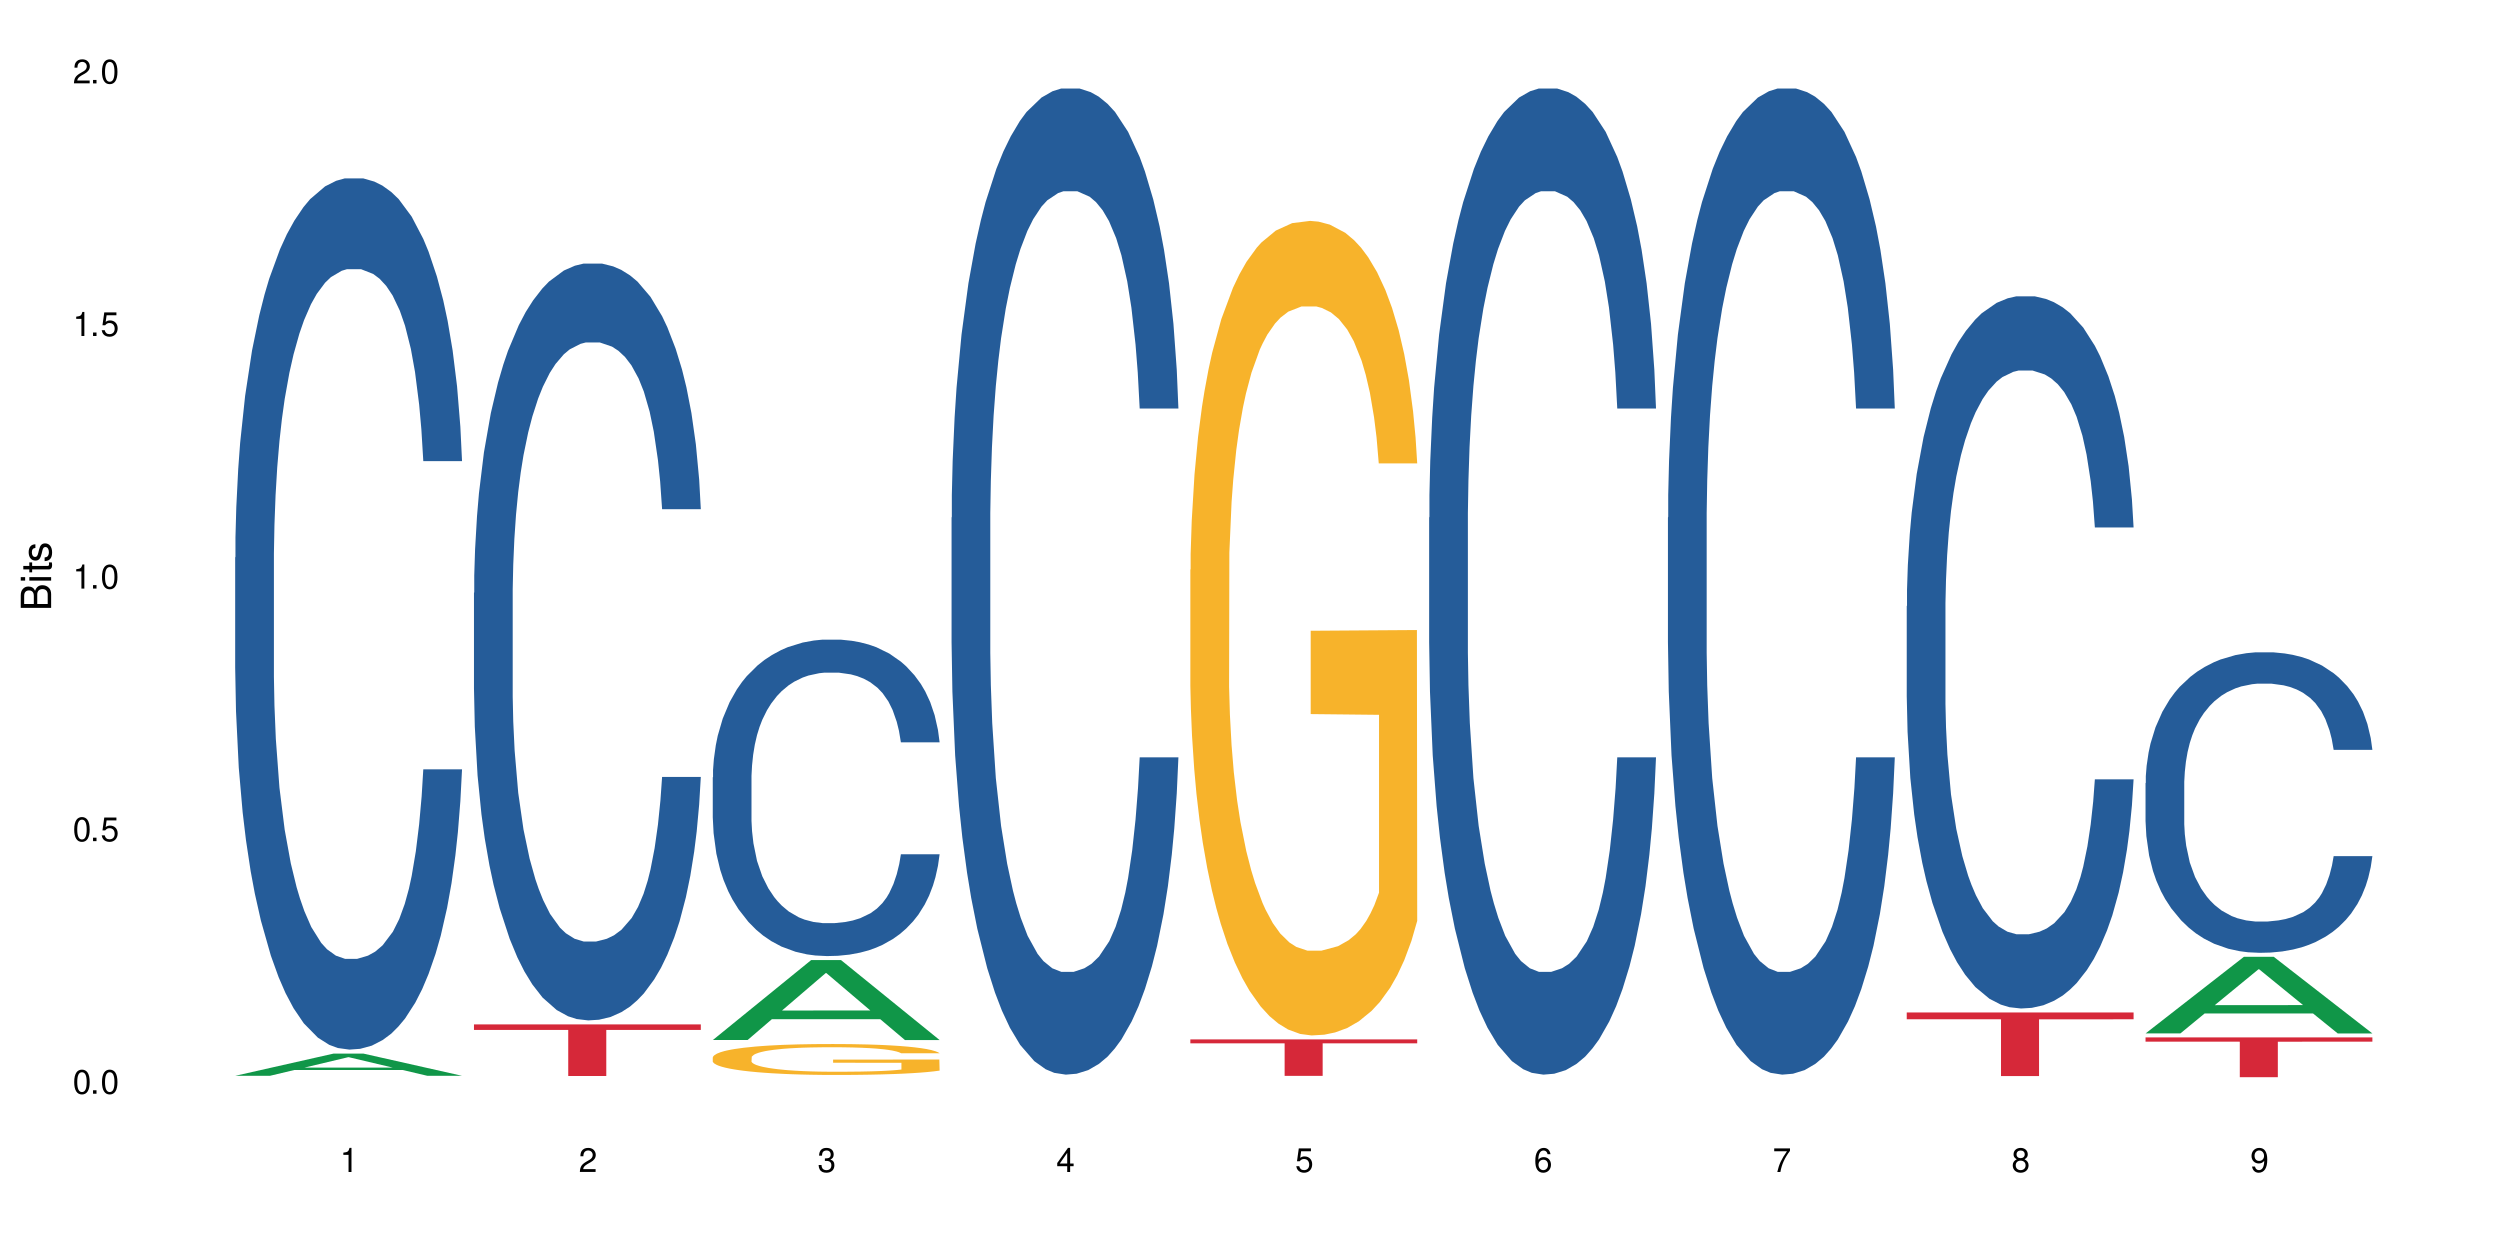 <?xml version="1.0" encoding="UTF-8"?>
<svg xmlns="http://www.w3.org/2000/svg" xmlns:xlink="http://www.w3.org/1999/xlink" width="720" height="360" viewBox="0 0 720 360">
<defs>
<g>
<g id="glyph-0-0">
</g>
<g id="glyph-0-1">
<path d="M 2.641 -6.938 C 2 -6.938 1.422 -6.656 1.078 -6.172 C 0.641 -5.562 0.406 -4.641 0.406 -3.359 C 0.406 -1.016 1.188 0.219 2.641 0.219 C 4.078 0.219 4.859 -1.016 4.859 -3.297 C 4.859 -4.641 4.656 -5.547 4.203 -6.172 C 3.844 -6.656 3.281 -6.938 2.641 -6.938 Z M 2.641 -6.188 C 3.547 -6.188 4 -5.25 4 -3.375 C 4 -1.406 3.562 -0.484 2.625 -0.484 C 1.734 -0.484 1.281 -1.438 1.281 -3.344 C 1.281 -5.25 1.734 -6.188 2.641 -6.188 Z M 2.641 -6.188 "/>
</g>
<g id="glyph-0-2">
<path d="M 1.828 -1 L 0.828 -1 L 0.828 0 L 1.828 0 Z M 1.828 -1 "/>
</g>
<g id="glyph-0-3">
<path d="M 4.562 -6.797 L 1.062 -6.797 L 0.547 -3.094 L 1.328 -3.094 C 1.719 -3.562 2.047 -3.734 2.578 -3.734 C 3.484 -3.734 4.062 -3.109 4.062 -2.094 C 4.062 -1.125 3.484 -0.531 2.578 -0.531 C 1.828 -0.531 1.375 -0.906 1.188 -1.672 L 0.328 -1.672 C 0.453 -1.109 0.547 -0.844 0.75 -0.594 C 1.125 -0.078 1.828 0.219 2.594 0.219 C 3.969 0.219 4.922 -0.781 4.922 -2.219 C 4.922 -3.562 4.031 -4.484 2.719 -4.484 C 2.25 -4.484 1.859 -4.359 1.469 -4.062 L 1.734 -5.969 L 4.562 -5.969 Z M 4.562 -6.797 "/>
</g>
<g id="glyph-0-4">
<path d="M 2.484 -4.938 L 2.484 0 L 3.328 0 L 3.328 -6.938 L 2.766 -6.938 C 2.469 -5.875 2.281 -5.734 0.984 -5.562 L 0.984 -4.938 Z M 2.484 -4.938 "/>
</g>
<g id="glyph-0-5">
<path d="M 4.859 -0.828 L 1.281 -0.828 C 1.359 -1.406 1.672 -1.781 2.5 -2.281 L 3.469 -2.828 C 4.406 -3.344 4.906 -4.062 4.906 -4.906 C 4.906 -5.484 4.672 -6.031 4.266 -6.406 C 3.859 -6.766 3.375 -6.938 2.719 -6.938 C 1.859 -6.938 1.219 -6.625 0.844 -6.031 C 0.609 -5.672 0.5 -5.234 0.484 -4.531 L 1.328 -4.531 C 1.359 -5.016 1.406 -5.281 1.531 -5.516 C 1.75 -5.938 2.188 -6.203 2.703 -6.203 C 3.469 -6.203 4.031 -5.641 4.031 -4.891 C 4.031 -4.344 3.719 -3.859 3.125 -3.516 L 2.234 -3 C 0.812 -2.172 0.406 -1.531 0.328 -0.016 L 4.859 -0.016 Z M 4.859 -0.828 "/>
</g>
<g id="glyph-0-6">
<path d="M 2.125 -3.188 L 2.578 -3.188 C 3.5 -3.188 3.984 -2.766 3.984 -1.922 C 3.984 -1.062 3.469 -0.531 2.594 -0.531 C 1.656 -0.531 1.203 -1 1.156 -2.016 L 0.312 -2.016 C 0.344 -1.453 0.438 -1.094 0.609 -0.781 C 0.953 -0.109 1.625 0.219 2.547 0.219 C 3.953 0.219 4.859 -0.625 4.859 -1.938 C 4.859 -2.828 4.516 -3.297 3.703 -3.594 C 4.344 -3.844 4.656 -4.328 4.656 -5.031 C 4.656 -6.219 3.875 -6.938 2.578 -6.938 C 1.203 -6.938 0.484 -6.172 0.453 -4.703 L 1.297 -4.703 C 1.312 -5.125 1.344 -5.359 1.453 -5.578 C 1.641 -5.969 2.062 -6.203 2.594 -6.203 C 3.344 -6.203 3.797 -5.75 3.797 -5 C 3.797 -4.516 3.609 -4.219 3.25 -4.047 C 3.016 -3.953 2.703 -3.922 2.125 -3.906 Z M 2.125 -3.188 "/>
</g>
<g id="glyph-0-7">
<path d="M 3.141 -1.672 L 3.141 0 L 3.984 0 L 3.984 -1.672 L 4.984 -1.672 L 4.984 -2.438 L 3.984 -2.438 L 3.984 -6.938 L 3.359 -6.938 L 0.266 -2.578 L 0.266 -1.672 Z M 3.141 -2.438 L 1 -2.438 L 3.141 -5.5 Z M 3.141 -2.438 "/>
</g>
<g id="glyph-0-8">
<path d="M 4.781 -5.125 C 4.609 -6.266 3.891 -6.938 2.844 -6.938 C 2.094 -6.938 1.422 -6.578 1.031 -5.953 C 0.594 -5.266 0.406 -4.422 0.406 -3.172 C 0.406 -2 0.578 -1.25 0.984 -0.641 C 1.359 -0.078 1.953 0.219 2.703 0.219 C 3.984 0.219 4.922 -0.75 4.922 -2.094 C 4.922 -3.375 4.062 -4.281 2.844 -4.281 C 2.172 -4.281 1.641 -4.031 1.281 -3.516 C 1.281 -5.234 1.828 -6.188 2.797 -6.188 C 3.391 -6.188 3.797 -5.797 3.938 -5.125 Z M 2.734 -3.531 C 3.547 -3.531 4.062 -2.953 4.062 -2.031 C 4.062 -1.156 3.484 -0.531 2.703 -0.531 C 1.922 -0.531 1.328 -1.188 1.328 -2.078 C 1.328 -2.938 1.906 -3.531 2.734 -3.531 Z M 2.734 -3.531 "/>
</g>
<g id="glyph-0-9">
<path d="M 4.984 -6.797 L 0.438 -6.797 L 0.438 -5.969 L 4.109 -5.969 C 2.5 -3.656 1.828 -2.234 1.328 0 L 2.219 0 C 2.594 -2.172 3.453 -4.047 4.984 -6.094 Z M 4.984 -6.797 "/>
</g>
<g id="glyph-0-10">
<path d="M 3.75 -3.656 C 4.469 -4.094 4.688 -4.438 4.688 -5.078 C 4.688 -6.172 3.844 -6.938 2.641 -6.938 C 1.438 -6.938 0.594 -6.172 0.594 -5.094 C 0.594 -4.438 0.812 -4.094 1.516 -3.656 C 0.734 -3.266 0.359 -2.703 0.359 -1.922 C 0.359 -0.656 1.281 0.219 2.641 0.219 C 3.984 0.219 4.922 -0.656 4.922 -1.922 C 4.922 -2.703 4.531 -3.266 3.75 -3.656 Z M 2.641 -6.188 C 3.359 -6.188 3.812 -5.75 3.812 -5.062 C 3.812 -4.406 3.344 -3.984 2.641 -3.984 C 1.922 -3.984 1.453 -4.406 1.453 -5.078 C 1.453 -5.75 1.922 -6.188 2.641 -6.188 Z M 2.641 -3.266 C 3.484 -3.266 4.062 -2.719 4.062 -1.906 C 4.062 -1.078 3.484 -0.531 2.625 -0.531 C 1.797 -0.531 1.219 -1.094 1.219 -1.906 C 1.219 -2.719 1.781 -3.266 2.641 -3.266 Z M 2.641 -3.266 "/>
</g>
<g id="glyph-0-11">
<path d="M 0.516 -1.578 C 0.672 -0.453 1.406 0.219 2.438 0.219 C 3.188 0.219 3.859 -0.141 4.266 -0.766 C 4.688 -1.453 4.891 -2.297 4.891 -3.547 C 4.891 -4.719 4.703 -5.453 4.312 -6.078 C 3.938 -6.641 3.344 -6.938 2.594 -6.938 C 1.297 -6.938 0.359 -5.969 0.359 -4.625 C 0.359 -3.344 1.234 -2.453 2.453 -2.453 C 3.094 -2.453 3.578 -2.672 4.016 -3.203 C 4 -1.484 3.469 -0.531 2.5 -0.531 C 1.906 -0.531 1.484 -0.906 1.359 -1.578 Z M 2.578 -6.203 C 3.375 -6.203 3.969 -5.531 3.969 -4.641 C 3.969 -3.797 3.391 -3.188 2.547 -3.188 C 1.734 -3.188 1.234 -3.766 1.234 -4.688 C 1.234 -5.562 1.797 -6.203 2.578 -6.203 Z M 2.578 -6.203 "/>
</g>
<g id="glyph-1-0">
</g>
<g id="glyph-1-1">
<path d="M 0 -0.953 L 0 -4.891 C 0 -5.719 -0.234 -6.344 -0.734 -6.797 C -1.188 -7.234 -1.812 -7.469 -2.5 -7.469 C -3.547 -7.469 -4.188 -7 -4.625 -5.875 C -4.984 -6.688 -5.625 -7.094 -6.531 -7.094 C -7.172 -7.094 -7.734 -6.859 -8.141 -6.391 C -8.562 -5.922 -8.75 -5.344 -8.75 -4.5 L -8.75 -0.953 Z M -4.984 -2.062 L -7.766 -2.062 L -7.766 -4.219 C -7.766 -4.844 -7.688 -5.203 -7.453 -5.5 C -7.219 -5.812 -6.859 -5.969 -6.375 -5.969 C -5.891 -5.969 -5.531 -5.812 -5.297 -5.5 C -5.062 -5.203 -4.984 -4.844 -4.984 -4.219 Z M -0.984 -2.062 L -4 -2.062 L -4 -4.781 C -4 -5.766 -3.438 -6.359 -2.484 -6.359 C -1.547 -6.359 -0.984 -5.766 -0.984 -4.781 Z M -0.984 -2.062 "/>
</g>
<g id="glyph-1-2">
<path d="M -6.281 -1.797 L -6.281 -0.797 L 0 -0.797 L 0 -1.797 Z M -8.75 -1.797 L -8.75 -0.797 L -7.484 -0.797 L -7.484 -1.797 Z M -8.75 -1.797 "/>
</g>
<g id="glyph-1-3">
<path d="M -6.281 -3.047 L -6.281 -2.016 L -8.016 -2.016 L -8.016 -1.016 L -6.281 -1.016 L -6.281 -0.172 L -5.469 -0.172 L -5.469 -1.016 L -0.719 -1.016 C -0.078 -1.016 0.281 -1.453 0.281 -2.234 C 0.281 -2.5 0.25 -2.719 0.188 -3.047 L -0.641 -3.047 C -0.609 -2.906 -0.594 -2.766 -0.594 -2.562 C -0.594 -2.141 -0.719 -2.016 -1.156 -2.016 L -5.469 -2.016 L -5.469 -3.047 Z M -6.281 -3.047 "/>
</g>
<g id="glyph-1-4">
<path d="M -4.531 -5.25 C -5.766 -5.25 -6.469 -4.422 -6.469 -2.969 C -6.469 -1.516 -5.719 -0.562 -4.547 -0.562 C -3.562 -0.562 -3.094 -1.062 -2.734 -2.562 L -2.516 -3.484 C -2.344 -4.188 -2.094 -4.469 -1.641 -4.469 C -1.047 -4.469 -0.641 -3.875 -0.641 -3 C -0.641 -2.453 -0.797 -2 -1.062 -1.75 C -1.25 -1.594 -1.422 -1.531 -1.875 -1.469 L -1.875 -0.406 C -0.422 -0.453 0.281 -1.266 0.281 -2.922 C 0.281 -4.5 -0.5 -5.516 -1.719 -5.516 C -2.656 -5.516 -3.172 -4.984 -3.469 -3.734 L -3.703 -2.766 C -3.891 -1.953 -4.156 -1.609 -4.594 -1.609 C -5.188 -1.609 -5.547 -2.125 -5.547 -2.938 C -5.547 -3.75 -5.203 -4.172 -4.531 -4.203 Z M -4.531 -5.25 "/>
</g>
</g>
</defs>
<rect x="-72" y="-36" width="864" height="432" fill="rgb(100%, 100%, 100%)" fill-opacity="1"/>
<path fill-rule="nonzero" fill="rgb(6.275%, 58.824%, 28.235%)" fill-opacity="1" d="M 67.73 309.824 L 67.801 309.82 L 96.07 303.434 L 104.656 303.434 L 133.066 309.832 L 123.082 309.832 L 115.965 308.16 L 84.762 308.16 L 77.781 309.824 L 67.73 309.824 L 87.766 307.469 L 113.102 307.465 L 100.469 304.477 L 100.328 304.473 L 100.188 304.492 L 87.695 307.465 L 87.766 307.469 Z M 67.73 309.824 "/>
<path fill-rule="nonzero" fill="rgb(14.51%, 36.078%, 60%)" fill-opacity="1" d="M 67.73 160.551 L 67.812 160.32 L 67.812 154.816 L 68.051 146.102 L 68.605 135.094 L 69.164 127.523 L 70.598 113.992 L 72.59 100.922 L 74.664 90.828 L 76.176 84.867 L 77.531 80.277 L 80.637 71.793 L 82.629 67.434 L 84.781 63.535 L 87.41 59.637 L 89.324 57.344 L 93.625 53.676 L 96.812 52.07 L 99.281 51.379 L 104.621 51.379 L 107.809 52.297 L 110.117 53.445 L 112.668 55.281 L 114.82 57.344 L 118.562 62.391 L 121.91 68.812 L 123.426 72.48 L 125.816 79.59 L 127.648 86.473 L 128.922 92.434 L 130.355 100.922 L 131.629 111.242 L 132.586 122.938 L 133.066 132.801 L 121.91 132.801 L 121.352 123.625 L 120.715 116.516 L 119.52 107.113 L 118.324 100.461 L 116.652 93.809 L 115.137 89.453 L 113.066 85.094 L 111.234 82.344 L 109.32 80.277 L 107.488 78.902 L 103.984 77.527 L 99.922 77.527 L 98.406 77.984 L 95.297 79.82 L 93.625 81.426 L 91.234 84.637 L 89.562 87.617 L 87.57 92.203 L 86.215 96.105 L 84.543 102.066 L 83.348 107.344 L 81.992 114.91 L 81.195 120.645 L 80.48 127.066 L 79.84 134.633 L 79.363 142.66 L 79.043 151.148 L 78.887 159.402 L 78.887 194.953 L 79.043 203.211 L 79.441 212.844 L 80.48 226.832 L 81.992 238.988 L 83.746 248.621 L 85.418 255.5 L 86.375 258.711 L 87.648 262.383 L 89.641 266.969 L 92.512 271.555 L 94.184 273.391 L 96.734 275.227 L 99.363 276.145 L 102.867 276.145 L 105.977 275.227 L 108.047 274.078 L 110.199 272.242 L 113.145 268.344 L 114.98 264.676 L 116.57 260.316 L 117.766 255.961 L 118.562 252.289 L 119.758 245.18 L 120.715 237.383 L 121.434 229.355 L 121.91 221.559 L 133.066 221.559 L 132.586 230.73 L 131.871 239.676 L 131.152 246.328 L 130.039 254.355 L 128.762 261.465 L 126.93 269.492 L 125.418 274.766 L 123.426 280.5 L 121.59 284.859 L 119.602 288.758 L 116.652 293.344 L 114.738 295.637 L 112.668 297.703 L 110.199 299.535 L 107.09 301.141 L 103.746 302.059 L 100.637 302.289 L 97.289 301.828 L 94.82 300.914 L 91.555 298.848 L 87.492 294.719 L 84.543 290.363 L 82.23 286.004 L 80.238 281.418 L 78.008 275.227 L 75.141 265.133 L 73.387 257.336 L 72.191 250.914 L 70.84 241.969 L 69.883 233.941 L 68.766 221.098 L 67.969 204.816 L 67.73 192.199 Z M 67.73 160.551 "/>
<path fill-rule="nonzero" fill="rgb(14.51%, 36.078%, 60%)" fill-opacity="1" d="M 136.504 170.754 L 136.582 170.555 L 136.582 165.773 L 136.824 158.203 L 137.379 148.641 L 137.938 142.062 L 139.371 130.309 L 141.363 118.953 L 143.434 110.188 L 144.949 105.008 L 146.305 101.023 L 149.41 93.652 L 151.402 89.867 L 153.555 86.48 L 156.184 83.094 L 158.098 81.098 L 162.398 77.91 L 165.586 76.516 L 168.055 75.918 L 173.395 75.918 L 176.582 76.715 L 178.891 77.711 L 181.441 79.305 L 183.594 81.098 L 187.336 85.484 L 190.684 91.062 L 192.195 94.25 L 194.586 100.426 L 196.418 106.402 L 197.695 111.582 L 199.129 118.953 L 200.402 127.918 L 201.359 138.078 L 201.836 146.648 L 190.684 146.648 L 190.125 138.676 L 189.488 132.5 L 188.293 124.332 L 187.098 118.555 L 185.426 112.777 L 183.91 108.992 L 181.84 105.207 L 180.008 102.816 L 178.094 101.023 L 176.262 99.828 L 172.758 98.633 L 168.691 98.633 L 167.18 99.031 L 164.07 100.625 L 162.398 102.02 L 160.008 104.809 L 158.336 107.398 L 156.344 111.383 L 154.988 114.77 L 153.316 119.949 L 152.121 124.531 L 150.766 131.105 L 149.969 136.086 L 149.25 141.664 L 148.613 148.242 L 148.137 155.215 L 147.816 162.586 L 147.66 169.758 L 147.66 200.637 L 147.816 207.812 L 148.215 216.18 L 149.25 228.332 L 150.766 238.891 L 152.52 247.258 L 154.191 253.234 L 155.148 256.023 L 156.422 259.211 L 158.414 263.195 L 161.281 267.18 L 162.957 268.773 L 165.504 270.371 L 168.137 271.168 L 171.641 271.168 L 174.746 270.371 L 176.82 269.371 L 178.973 267.777 L 181.918 264.391 L 183.75 261.203 L 185.344 257.418 L 186.539 253.633 L 187.336 250.445 L 188.531 244.27 L 189.488 237.496 L 190.203 230.523 L 190.684 223.75 L 201.836 223.75 L 201.359 231.719 L 200.645 239.488 L 199.926 245.266 L 198.809 252.238 L 197.535 258.414 L 195.703 265.387 L 194.188 269.969 L 192.195 274.953 L 190.363 278.738 L 188.371 282.125 L 185.426 286.109 L 183.512 288.102 L 181.441 289.895 L 178.973 291.488 L 175.863 292.883 L 172.516 293.68 L 169.41 293.879 L 166.062 293.48 L 163.594 292.684 L 160.328 290.891 L 156.262 287.305 L 153.316 283.52 L 151.004 279.734 L 149.012 275.75 L 146.781 270.371 L 143.914 261.602 L 142.16 254.828 L 140.965 249.25 L 139.609 241.48 L 138.656 234.508 L 137.539 223.352 L 136.742 209.207 L 136.504 198.246 Z M 136.504 170.754 "/>
<path fill-rule="nonzero" fill="rgb(83.922%, 15.686%, 22.353%)" fill-opacity="1" d="M 136.504 295.023 L 201.836 295.023 L 201.836 296.613 L 174.609 296.625 L 174.609 309.883 L 163.652 309.883 L 163.652 296.641 L 163.496 296.613 L 136.504 296.613 Z M 136.504 295.023 "/>
<path fill-rule="nonzero" fill="rgb(6.275%, 58.824%, 28.235%)" fill-opacity="1" d="M 205.277 299.512 L 205.348 299.492 L 233.617 276.496 L 242.203 276.496 L 270.609 299.535 L 260.629 299.535 L 253.508 293.52 L 222.309 293.52 L 215.328 299.512 L 205.277 299.512 L 225.309 291.031 L 250.648 291.012 L 238.012 280.262 L 237.875 280.238 L 237.734 280.305 L 225.238 291.012 L 225.309 291.031 Z M 205.277 299.512 "/>
<path fill-rule="nonzero" fill="rgb(14.51%, 36.078%, 60%)" fill-opacity="1" d="M 205.277 223.871 L 205.355 223.789 L 205.355 221.789 L 205.594 218.625 L 206.152 214.625 L 206.711 211.879 L 208.145 206.961 L 210.137 202.215 L 212.207 198.551 L 213.723 196.383 L 215.078 194.719 L 218.184 191.637 L 220.176 190.055 L 222.328 188.637 L 224.957 187.219 L 226.867 186.387 L 231.172 185.055 L 234.359 184.473 L 236.828 184.223 L 242.168 184.223 L 245.352 184.555 L 247.664 184.973 L 250.215 185.637 L 252.363 186.387 L 256.109 188.219 L 259.457 190.551 L 260.969 191.887 L 263.359 194.469 L 265.191 196.965 L 266.469 199.133 L 267.902 202.215 L 269.176 205.965 L 270.133 210.211 L 270.609 213.793 L 259.457 213.793 L 258.898 210.461 L 258.262 207.879 L 257.066 204.465 L 255.871 202.047 L 254.195 199.633 L 252.684 198.051 L 250.613 196.469 L 248.777 195.469 L 246.867 194.719 L 245.035 194.219 L 241.527 193.719 L 237.465 193.719 L 235.953 193.883 L 232.844 194.551 L 231.172 195.133 L 228.781 196.301 L 227.109 197.383 L 225.117 199.051 L 223.762 200.465 L 222.09 202.633 L 220.895 204.547 L 219.539 207.297 L 218.742 209.379 L 218.023 211.711 L 217.387 214.461 L 216.91 217.375 L 216.59 220.457 L 216.43 223.457 L 216.43 236.367 L 216.59 239.367 L 216.988 242.863 L 218.023 247.945 L 219.539 252.359 L 221.293 255.859 L 222.965 258.359 L 223.922 259.523 L 225.195 260.859 L 227.188 262.523 L 230.055 264.191 L 231.73 264.855 L 234.277 265.523 L 236.906 265.855 L 240.414 265.855 L 243.52 265.523 L 245.594 265.105 L 247.742 264.441 L 250.691 263.023 L 252.523 261.691 L 254.117 260.109 L 255.312 258.523 L 256.109 257.191 L 257.305 254.609 L 258.262 251.777 L 258.977 248.863 L 259.457 246.031 L 270.609 246.031 L 270.133 249.363 L 269.414 252.609 L 268.699 255.027 L 267.582 257.941 L 266.309 260.523 L 264.477 263.441 L 262.961 265.355 L 260.969 267.438 L 259.137 269.02 L 257.145 270.438 L 254.195 272.102 L 252.285 272.938 L 250.215 273.688 L 247.742 274.352 L 244.637 274.934 L 241.289 275.27 L 238.184 275.352 L 234.836 275.184 L 232.367 274.852 L 229.098 274.102 L 225.035 272.602 L 222.09 271.02 L 219.777 269.438 L 217.785 267.773 L 215.555 265.523 L 212.688 261.855 L 210.934 259.023 L 209.738 256.691 L 208.383 253.445 L 207.426 250.527 L 206.312 245.863 L 205.516 239.949 L 205.277 235.367 Z M 205.277 223.871 "/>
<path fill-rule="nonzero" fill="rgb(96.863%, 70.196%, 16.863%)" fill-opacity="1" d="M 205.277 304.496 L 205.355 304.488 L 205.355 304.324 L 205.676 303.957 L 206.473 303.453 L 207.508 303.039 L 208.621 302.711 L 209.34 302.543 L 210.535 302.297 L 211.57 302.117 L 214.199 301.754 L 217.547 301.41 L 219.379 301.266 L 221.449 301.125 L 224.398 300.973 L 225.754 300.914 L 229.895 300.785 L 234.598 300.703 L 239.777 300.68 L 242.168 300.688 L 245.434 300.719 L 249.895 300.809 L 252.445 300.891 L 254.438 300.973 L 256.508 301.078 L 259.059 301.238 L 261.449 301.434 L 263.359 301.629 L 265.273 301.875 L 266.867 302.133 L 268.219 302.418 L 269.414 302.762 L 270.133 303.047 L 270.609 303.332 L 259.535 303.332 L 258.898 303.047 L 258.18 302.828 L 256.984 302.559 L 255.789 302.363 L 254.594 302.207 L 252.363 301.996 L 250.453 301.867 L 248.062 301.754 L 245.75 301.68 L 243.121 301.629 L 241.527 301.613 L 237.305 301.613 L 233.48 301.672 L 231.25 301.734 L 229.656 301.801 L 227.426 301.922 L 226.07 302.02 L 225.273 302.086 L 222.883 302.34 L 221.293 302.566 L 220.414 302.719 L 219.301 302.965 L 218.504 303.184 L 217.625 303.512 L 217.148 303.754 L 216.512 304.309 L 216.43 305.773 L 216.672 306.082 L 217.148 306.414 L 217.785 306.707 L 218.742 307.016 L 219.699 307.254 L 221.371 307.57 L 222.805 307.781 L 223.922 307.922 L 226.07 308.141 L 226.949 308.215 L 229.02 308.359 L 231.172 308.473 L 233.801 308.57 L 235.793 308.621 L 238.98 308.66 L 243.043 308.66 L 247.824 308.613 L 250.852 308.547 L 252.922 308.48 L 254.277 308.426 L 255.949 308.336 L 257.145 308.254 L 258.262 308.164 L 259.613 308.027 L 259.613 306.082 L 239.934 306.074 L 239.934 305.16 L 270.531 305.152 L 270.609 308.336 L 268.938 308.555 L 266.867 308.766 L 264.875 308.93 L 262.801 309.066 L 259.855 309.223 L 257.465 309.32 L 253.801 309.434 L 250.453 309.508 L 246.945 309.555 L 243.84 309.582 L 240.176 309.59 L 236.906 309.574 L 233.402 309.523 L 230.613 309.457 L 228.062 309.379 L 225.516 309.27 L 222.328 309.102 L 220.254 308.961 L 218.105 308.793 L 215.953 308.586 L 214.039 308.367 L 212.766 308.195 L 211.492 308 L 210.137 307.758 L 208.863 307.48 L 207.906 307.23 L 207.027 306.945 L 206.391 306.676 L 205.754 306.309 L 205.438 306.016 L 205.277 305.766 Z M 205.277 304.496 "/>
<path fill-rule="nonzero" fill="rgb(14.51%, 36.078%, 60%)" fill-opacity="1" d="M 274.051 149.066 L 274.129 148.809 L 274.129 142.578 L 274.367 132.711 L 274.926 120.25 L 275.484 111.684 L 276.918 96.367 L 278.91 81.57 L 280.98 70.148 L 282.496 63.402 L 283.848 58.207 L 286.957 48.605 L 288.949 43.672 L 291.102 39.258 L 293.73 34.844 L 295.641 32.25 L 299.945 28.098 L 303.129 26.277 L 305.602 25.5 L 310.938 25.5 L 314.125 26.539 L 316.438 27.836 L 318.984 29.914 L 321.137 32.25 L 324.883 37.961 L 328.23 45.23 L 329.742 49.383 L 332.133 57.43 L 333.965 65.219 L 335.238 71.969 L 336.676 81.57 L 337.949 93.254 L 338.906 106.492 L 339.383 117.656 L 328.23 117.656 L 327.672 107.273 L 327.035 99.223 L 325.84 88.582 L 324.645 81.055 L 322.969 73.523 L 321.457 68.594 L 319.383 63.66 L 317.551 60.547 L 315.641 58.207 L 313.809 56.652 L 310.301 55.094 L 306.238 55.094 L 304.723 55.613 L 301.617 57.691 L 299.945 59.508 L 297.555 63.141 L 295.879 66.516 L 293.887 71.707 L 292.535 76.121 L 290.859 82.871 L 289.664 88.84 L 288.312 97.406 L 287.516 103.898 L 286.797 111.164 L 286.16 119.734 L 285.684 128.816 L 285.363 138.422 L 285.203 147.77 L 285.203 188.004 L 285.363 197.352 L 285.762 208.254 L 286.797 224.09 L 288.312 237.848 L 290.062 248.75 L 291.738 256.539 L 292.691 260.172 L 293.969 264.324 L 295.961 269.52 L 298.828 274.711 L 300.5 276.785 L 303.051 278.863 L 305.68 279.902 L 309.188 279.902 L 312.293 278.863 L 314.363 277.566 L 316.516 275.488 L 319.465 271.074 L 321.297 266.922 L 322.891 261.988 L 324.086 257.059 L 324.883 252.902 L 326.078 244.855 L 327.035 236.031 L 327.75 226.945 L 328.23 218.117 L 339.383 218.117 L 338.906 228.504 L 338.188 238.625 L 337.473 246.156 L 336.355 255.238 L 335.082 263.289 L 333.25 272.375 L 331.734 278.344 L 329.742 284.832 L 327.91 289.766 L 325.918 294.18 L 322.969 299.371 L 321.059 301.969 L 318.984 304.305 L 316.516 306.379 L 313.41 308.195 L 310.062 309.234 L 306.957 309.496 L 303.609 308.977 L 301.141 307.938 L 297.871 305.602 L 293.809 300.93 L 290.859 295.996 L 288.551 291.062 L 286.559 285.871 L 284.328 278.863 L 281.457 267.441 L 279.707 258.613 L 278.512 251.348 L 277.156 241.223 L 276.199 232.137 L 275.086 217.598 L 274.289 199.168 L 274.051 184.891 Z M 274.051 149.066 "/>
<path fill-rule="nonzero" fill="rgb(96.863%, 70.196%, 16.863%)" fill-opacity="1" d="M 342.82 164.094 L 342.902 163.879 L 342.902 159.594 L 343.219 149.953 L 344.016 136.672 L 345.051 125.746 L 346.168 117.176 L 346.887 112.676 L 348.082 106.25 L 349.117 101.535 L 351.746 91.895 L 355.094 82.898 L 356.926 79.043 L 358.996 75.398 L 361.945 71.328 L 363.297 69.828 L 367.441 66.402 L 372.141 64.262 L 377.32 63.617 L 379.711 63.832 L 382.977 64.688 L 387.441 67.047 L 389.988 69.188 L 391.98 71.328 L 394.055 74.113 L 396.602 78.398 L 398.992 83.543 L 400.906 88.684 L 402.816 95.109 L 404.41 101.965 L 405.766 109.465 L 406.961 118.461 L 407.68 125.961 L 408.156 133.457 L 397.082 133.457 L 396.445 125.961 L 395.727 120.176 L 394.531 113.105 L 393.336 107.965 L 392.141 103.895 L 389.91 98.324 L 387.996 94.895 L 385.609 91.895 L 383.297 89.969 L 380.668 88.684 L 379.074 88.254 L 374.852 88.254 L 371.027 89.754 L 368.797 91.469 L 367.203 93.184 L 364.973 96.395 L 363.617 98.965 L 362.82 100.68 L 360.43 107.32 L 358.836 113.32 L 357.961 117.391 L 356.844 123.816 L 356.047 129.602 L 355.172 138.172 L 354.695 144.598 L 354.055 159.168 L 353.977 197.73 L 354.215 205.871 L 354.695 214.652 L 355.332 222.367 L 356.285 230.508 L 357.242 236.719 L 358.918 245.074 L 360.352 250.645 L 361.465 254.289 L 363.617 260.07 L 364.492 262 L 366.566 265.855 L 368.715 268.855 L 371.344 271.426 L 373.336 272.711 L 376.523 273.785 L 380.59 273.785 L 385.367 272.496 L 388.395 270.785 L 390.469 269.07 L 391.824 267.57 L 393.496 265.215 L 394.691 263.07 L 395.805 260.715 L 397.16 257.074 L 397.16 205.871 L 377.48 205.656 L 377.48 181.66 L 408.074 181.449 L 408.156 265.215 L 406.484 271 L 404.41 276.566 L 402.418 280.852 L 400.348 284.496 L 397.398 288.566 L 395.008 291.137 L 391.344 294.137 L 387.996 296.062 L 384.492 297.348 L 381.387 297.992 L 377.719 298.207 L 374.453 297.777 L 370.949 296.492 L 368.16 294.777 L 365.609 292.637 L 363.059 289.852 L 359.871 285.352 L 357.801 281.711 L 355.648 277.211 L 353.5 271.855 L 351.586 266.07 L 350.312 261.57 L 349.035 256.43 L 347.684 250.004 L 346.406 242.719 L 345.449 236.078 L 344.574 228.578 L 343.938 221.508 L 343.301 211.867 L 342.98 204.156 L 342.82 197.516 Z M 342.82 164.094 "/>
<path fill-rule="nonzero" fill="rgb(83.922%, 15.686%, 22.353%)" fill-opacity="1" d="M 342.82 299.352 L 408.156 299.352 L 408.156 300.477 L 380.926 300.484 L 380.926 309.855 L 369.973 309.855 L 369.973 300.496 L 369.812 300.477 L 342.82 300.477 Z M 342.82 299.352 "/>
<path fill-rule="nonzero" fill="rgb(14.51%, 36.078%, 60%)" fill-opacity="1" d="M 411.594 149.066 L 411.676 148.809 L 411.676 142.578 L 411.914 132.711 L 412.473 120.25 L 413.027 111.684 L 414.461 96.367 L 416.453 81.57 L 418.527 70.148 L 420.039 63.402 L 421.395 58.207 L 424.5 48.605 L 426.492 43.672 L 428.645 39.258 L 431.273 34.844 L 433.188 32.25 L 437.488 28.098 L 440.676 26.277 L 443.145 25.5 L 448.484 25.5 L 451.672 26.539 L 453.98 27.836 L 456.531 29.914 L 458.684 32.25 L 462.426 37.961 L 465.773 45.23 L 467.289 49.383 L 469.68 57.43 L 471.512 65.219 L 472.785 71.969 L 474.219 81.57 L 475.496 93.254 L 476.449 106.492 L 476.93 117.656 L 465.773 117.656 L 465.215 107.273 L 464.578 99.223 L 463.383 88.582 L 462.188 81.055 L 460.516 73.523 L 459 68.594 L 456.93 63.66 L 455.098 60.547 L 453.184 58.207 L 451.352 56.652 L 447.848 55.094 L 443.785 55.094 L 442.27 55.613 L 439.164 57.691 L 437.488 59.508 L 435.098 63.141 L 433.426 66.516 L 431.434 71.707 L 430.078 76.121 L 428.406 82.871 L 427.211 88.84 L 425.855 97.406 L 425.059 103.898 L 424.344 111.164 L 423.707 119.734 L 423.227 128.816 L 422.91 138.422 L 422.75 147.77 L 422.75 188.004 L 422.91 197.352 L 423.309 208.254 L 424.344 224.09 L 425.855 237.848 L 427.609 248.75 L 429.281 256.539 L 430.238 260.172 L 431.512 264.324 L 433.504 269.52 L 436.375 274.711 L 438.047 276.785 L 440.598 278.863 L 443.227 279.902 L 446.73 279.902 L 449.84 278.863 L 451.91 277.566 L 454.062 275.488 L 457.008 271.074 L 458.844 266.922 L 460.438 261.988 L 461.629 257.059 L 462.426 252.902 L 463.621 244.855 L 464.578 236.031 L 465.297 226.945 L 465.773 218.117 L 476.93 218.117 L 476.449 228.504 L 475.734 238.625 L 475.016 246.156 L 473.902 255.238 L 472.625 263.289 L 470.793 272.375 L 469.281 278.344 L 467.289 284.832 L 465.457 289.766 L 463.465 294.18 L 460.516 299.371 L 458.602 301.969 L 456.531 304.305 L 454.062 306.379 L 450.953 308.195 L 447.609 309.234 L 444.5 309.496 L 441.152 308.977 L 438.684 307.938 L 435.418 305.602 L 431.355 300.93 L 428.406 295.996 L 426.094 291.062 L 424.105 285.871 L 421.871 278.863 L 419.004 267.441 L 417.25 258.613 L 416.055 251.348 L 414.703 241.223 L 413.746 232.137 L 412.629 217.598 L 411.832 199.168 L 411.594 184.891 Z M 411.594 149.066 "/>
<path fill-rule="nonzero" fill="rgb(14.51%, 36.078%, 60%)" fill-opacity="1" d="M 480.367 149.066 L 480.445 148.809 L 480.445 142.578 L 480.688 132.711 L 481.242 120.25 L 481.801 111.684 L 483.234 96.367 L 485.227 81.57 L 487.301 70.148 L 488.812 63.402 L 490.168 58.207 L 493.273 48.605 L 495.266 43.672 L 497.418 39.258 L 500.047 34.844 L 501.961 32.25 L 506.262 28.098 L 509.449 26.277 L 511.918 25.5 L 517.258 25.5 L 520.445 26.539 L 522.754 27.836 L 525.305 29.914 L 527.457 32.25 L 531.199 37.961 L 534.547 45.23 L 536.059 49.383 L 538.449 57.43 L 540.285 65.219 L 541.559 71.969 L 542.992 81.57 L 544.266 93.254 L 545.223 106.492 L 545.703 117.656 L 534.547 117.656 L 533.988 107.273 L 533.352 99.223 L 532.156 88.582 L 530.961 81.055 L 529.289 73.523 L 527.773 68.594 L 525.703 63.66 L 523.871 60.547 L 521.957 58.207 L 520.125 56.652 L 516.621 55.094 L 512.555 55.094 L 511.043 55.613 L 507.934 57.691 L 506.262 59.508 L 503.871 63.141 L 502.199 66.516 L 500.207 71.707 L 498.852 76.121 L 497.18 82.871 L 495.984 88.84 L 494.629 97.406 L 493.832 103.898 L 493.117 111.164 L 492.477 119.734 L 492 128.816 L 491.68 138.422 L 491.523 147.77 L 491.523 188.004 L 491.68 197.352 L 492.078 208.254 L 493.117 224.09 L 494.629 237.848 L 496.383 248.75 L 498.055 256.539 L 499.012 260.172 L 500.285 264.324 L 502.277 269.52 L 505.145 274.711 L 506.82 276.785 L 509.367 278.863 L 512 279.902 L 515.504 279.902 L 518.613 278.863 L 520.684 277.566 L 522.836 275.488 L 525.781 271.074 L 527.613 266.922 L 529.207 261.988 L 530.402 257.059 L 531.199 252.902 L 532.395 244.855 L 533.352 236.031 L 534.07 226.945 L 534.547 218.117 L 545.703 218.117 L 545.223 228.504 L 544.508 238.625 L 543.789 246.156 L 542.672 255.238 L 541.398 263.289 L 539.566 272.375 L 538.051 278.344 L 536.059 284.832 L 534.227 289.766 L 532.234 294.18 L 529.289 299.371 L 527.375 301.969 L 525.305 304.305 L 522.836 306.379 L 519.727 308.195 L 516.379 309.234 L 513.273 309.496 L 509.926 308.977 L 507.457 307.938 L 504.191 305.602 L 500.125 300.93 L 497.18 295.996 L 494.867 291.062 L 492.875 285.871 L 490.645 278.863 L 487.777 267.441 L 486.023 258.613 L 484.828 251.348 L 483.473 241.223 L 482.52 232.137 L 481.402 217.598 L 480.605 199.168 L 480.367 184.891 Z M 480.367 149.066 "/>
<path fill-rule="nonzero" fill="rgb(14.51%, 36.078%, 60%)" fill-opacity="1" d="M 549.141 174.586 L 549.219 174.398 L 549.219 169.898 L 549.457 162.773 L 550.016 153.777 L 550.574 147.59 L 552.008 136.527 L 554 125.84 L 556.07 117.59 L 557.586 112.715 L 558.941 108.969 L 562.047 102.031 L 564.039 98.469 L 566.191 95.281 L 568.82 92.094 L 570.73 90.219 L 575.035 87.219 L 578.223 85.906 L 580.691 85.344 L 586.031 85.344 L 589.215 86.094 L 591.527 87.031 L 594.078 88.531 L 596.227 90.219 L 599.973 94.344 L 603.32 99.594 L 604.832 102.594 L 607.223 108.406 L 609.055 114.027 L 610.332 118.902 L 611.766 125.84 L 613.039 134.277 L 613.996 143.84 L 614.473 151.902 L 603.32 151.902 L 602.762 144.402 L 602.125 138.59 L 600.93 130.902 L 599.734 125.465 L 598.062 120.027 L 596.547 116.465 L 594.477 112.902 L 592.645 110.656 L 590.73 108.969 L 588.898 107.844 L 585.391 106.719 L 581.328 106.719 L 579.816 107.094 L 576.707 108.594 L 575.035 109.906 L 572.645 112.527 L 570.973 114.965 L 568.98 118.715 L 567.625 121.902 L 565.953 126.777 L 564.758 131.09 L 563.402 137.277 L 562.605 141.965 L 561.887 147.215 L 561.25 153.402 L 560.773 159.961 L 560.453 166.898 L 560.293 173.648 L 560.293 202.707 L 560.453 209.457 L 560.852 217.332 L 561.887 228.77 L 563.402 238.707 L 565.156 246.578 L 566.828 252.203 L 567.785 254.828 L 569.059 257.828 L 571.051 261.578 L 573.918 265.328 L 575.594 266.828 L 578.141 268.328 L 580.77 269.078 L 584.277 269.078 L 587.383 268.328 L 589.457 267.391 L 591.605 265.891 L 594.555 262.703 L 596.387 259.703 L 597.98 256.141 L 599.176 252.578 L 599.973 249.578 L 601.168 243.766 L 602.125 237.395 L 602.84 230.832 L 603.32 224.457 L 614.473 224.457 L 613.996 231.957 L 613.277 239.27 L 612.562 244.703 L 611.445 251.266 L 610.172 257.078 L 608.34 263.641 L 606.824 267.953 L 604.832 272.641 L 603 276.203 L 601.008 279.391 L 598.062 283.141 L 596.148 285.016 L 594.078 286.703 L 591.605 288.199 L 588.5 289.512 L 585.152 290.262 L 582.047 290.449 L 578.699 290.074 L 576.23 289.324 L 572.965 287.641 L 568.898 284.266 L 565.953 280.703 L 563.641 277.141 L 561.648 273.391 L 559.418 268.328 L 556.551 260.078 L 554.797 253.703 L 553.602 248.453 L 552.246 241.145 L 551.293 234.582 L 550.176 224.082 L 549.379 210.77 L 549.141 200.457 Z M 549.141 174.586 "/>
<path fill-rule="nonzero" fill="rgb(83.922%, 15.686%, 22.353%)" fill-opacity="1" d="M 549.141 291.594 L 614.473 291.594 L 614.473 293.555 L 587.246 293.57 L 587.246 309.898 L 576.289 309.898 L 576.289 293.59 L 576.129 293.555 L 549.141 293.555 Z M 549.141 291.594 "/>
<path fill-rule="nonzero" fill="rgb(6.275%, 58.824%, 28.235%)" fill-opacity="1" d="M 617.914 297.613 L 617.98 297.59 L 646.25 275.559 L 654.836 275.559 L 683.246 297.633 L 673.266 297.633 L 666.145 291.871 L 634.945 291.871 L 627.965 297.613 L 617.914 297.613 L 637.945 289.488 L 663.285 289.465 L 650.648 279.164 L 650.512 279.145 L 650.371 279.207 L 637.875 289.465 L 637.945 289.488 Z M 617.914 297.613 "/>
<path fill-rule="nonzero" fill="rgb(14.51%, 36.078%, 60%)" fill-opacity="1" d="M 617.914 225.531 L 617.992 225.453 L 617.992 223.555 L 618.23 220.547 L 618.789 216.75 L 619.348 214.141 L 620.781 209.473 L 622.773 204.965 L 624.844 201.484 L 626.359 199.426 L 627.711 197.844 L 630.82 194.918 L 632.812 193.414 L 634.965 192.07 L 637.594 190.727 L 639.504 189.934 L 643.809 188.668 L 646.996 188.117 L 649.465 187.879 L 654.801 187.879 L 657.988 188.195 L 660.301 188.59 L 662.852 189.223 L 665 189.934 L 668.746 191.676 L 672.094 193.891 L 673.605 195.156 L 675.996 197.609 L 677.828 199.98 L 679.102 202.039 L 680.539 204.965 L 681.812 208.523 L 682.77 212.559 L 683.246 215.961 L 672.094 215.961 L 671.535 212.797 L 670.898 210.344 L 669.703 207.102 L 668.508 204.805 L 666.832 202.512 L 665.32 201.008 L 663.246 199.508 L 661.414 198.559 L 659.504 197.844 L 657.672 197.371 L 654.164 196.895 L 650.102 196.895 L 648.586 197.055 L 645.48 197.688 L 643.809 198.242 L 641.418 199.348 L 639.742 200.375 L 637.75 201.957 L 636.398 203.305 L 634.723 205.359 L 633.527 207.18 L 632.176 209.789 L 631.379 211.766 L 630.66 213.98 L 630.023 216.594 L 629.547 219.359 L 629.227 222.289 L 629.066 225.137 L 629.066 237.395 L 629.227 240.242 L 629.625 243.566 L 630.66 248.391 L 632.176 252.582 L 633.926 255.906 L 635.602 258.277 L 636.559 259.387 L 637.832 260.652 L 639.824 262.234 L 642.691 263.816 L 644.363 264.449 L 646.914 265.082 L 649.543 265.398 L 653.051 265.398 L 656.156 265.082 L 658.227 264.688 L 660.379 264.055 L 663.328 262.707 L 665.16 261.441 L 666.754 259.941 L 667.949 258.438 L 668.746 257.172 L 669.941 254.719 L 670.898 252.031 L 671.613 249.262 L 672.094 246.57 L 683.246 246.57 L 682.77 249.734 L 682.051 252.82 L 681.336 255.113 L 680.219 257.883 L 678.945 260.336 L 677.113 263.105 L 675.598 264.922 L 673.605 266.902 L 671.773 268.402 L 669.781 269.75 L 666.832 271.332 L 664.922 272.121 L 662.852 272.832 L 660.379 273.465 L 657.273 274.02 L 653.926 274.336 L 650.82 274.414 L 647.473 274.258 L 645.004 273.941 L 641.734 273.23 L 637.672 271.805 L 634.723 270.301 L 632.414 268.801 L 630.422 267.219 L 628.191 265.082 L 625.324 261.602 L 623.57 258.91 L 622.375 256.695 L 621.02 253.613 L 620.062 250.844 L 618.949 246.414 L 618.152 240.797 L 617.914 236.445 Z M 617.914 225.531 "/>
<path fill-rule="nonzero" fill="rgb(83.922%, 15.686%, 22.353%)" fill-opacity="1" d="M 617.914 298.777 L 683.246 298.777 L 683.246 300.004 L 656.016 300.012 L 656.016 310.23 L 645.062 310.23 L 645.062 300.023 L 644.902 300.004 L 617.914 300.004 Z M 617.914 298.777 "/>
<g fill="rgb(0%, 0%, 0%)" fill-opacity="1">
<use xlink:href="#glyph-0-1" x="20.965" y="314.993"/>
<use xlink:href="#glyph-0-2" x="25.965" y="314.993"/>
<use xlink:href="#glyph-0-1" x="28.965" y="314.993"/>
</g>
<g fill="rgb(0%, 0%, 0%)" fill-opacity="1">
<use xlink:href="#glyph-0-1" x="20.965" y="242.251"/>
<use xlink:href="#glyph-0-2" x="25.965" y="242.251"/>
<use xlink:href="#glyph-0-3" x="28.965" y="242.251"/>
</g>
<g fill="rgb(0%, 0%, 0%)" fill-opacity="1">
<use xlink:href="#glyph-0-4" x="20.965" y="169.509"/>
<use xlink:href="#glyph-0-2" x="25.965" y="169.509"/>
<use xlink:href="#glyph-0-1" x="28.965" y="169.509"/>
</g>
<g fill="rgb(0%, 0%, 0%)" fill-opacity="1">
<use xlink:href="#glyph-0-4" x="20.965" y="96.767"/>
<use xlink:href="#glyph-0-2" x="25.965" y="96.767"/>
<use xlink:href="#glyph-0-3" x="28.965" y="96.767"/>
</g>
<g fill="rgb(0%, 0%, 0%)" fill-opacity="1">
<use xlink:href="#glyph-0-5" x="20.965" y="24.024"/>
<use xlink:href="#glyph-0-2" x="25.965" y="24.024"/>
<use xlink:href="#glyph-0-1" x="28.965" y="24.024"/>
</g>
<g fill="rgb(0%, 0%, 0%)" fill-opacity="1">
<use xlink:href="#glyph-0-4" x="97.898" y="337.532"/>
</g>
<g fill="rgb(0%, 0%, 0%)" fill-opacity="1">
<use xlink:href="#glyph-0-5" x="166.672" y="337.532"/>
</g>
<g fill="rgb(0%, 0%, 0%)" fill-opacity="1">
<use xlink:href="#glyph-0-6" x="235.445" y="337.532"/>
</g>
<g fill="rgb(0%, 0%, 0%)" fill-opacity="1">
<use xlink:href="#glyph-0-7" x="304.215" y="337.532"/>
</g>
<g fill="rgb(0%, 0%, 0%)" fill-opacity="1">
<use xlink:href="#glyph-0-3" x="372.988" y="337.532"/>
</g>
<g fill="rgb(0%, 0%, 0%)" fill-opacity="1">
<use xlink:href="#glyph-0-8" x="441.762" y="337.532"/>
</g>
<g fill="rgb(0%, 0%, 0%)" fill-opacity="1">
<use xlink:href="#glyph-0-9" x="510.535" y="337.532"/>
</g>
<g fill="rgb(0%, 0%, 0%)" fill-opacity="1">
<use xlink:href="#glyph-0-10" x="579.309" y="337.532"/>
</g>
<g fill="rgb(0%, 0%, 0%)" fill-opacity="1">
<use xlink:href="#glyph-0-11" x="648.078" y="337.532"/>
</g>
<g fill="rgb(0%, 0%, 0%)" fill-opacity="1">
<use xlink:href="#glyph-1-1" x="14.725" y="176.012"/>
<use xlink:href="#glyph-1-2" x="14.725" y="168.012"/>
<use xlink:href="#glyph-1-3" x="14.725" y="165.012"/>
<use xlink:href="#glyph-1-4" x="14.725" y="162.012"/>
</g>
</svg>
